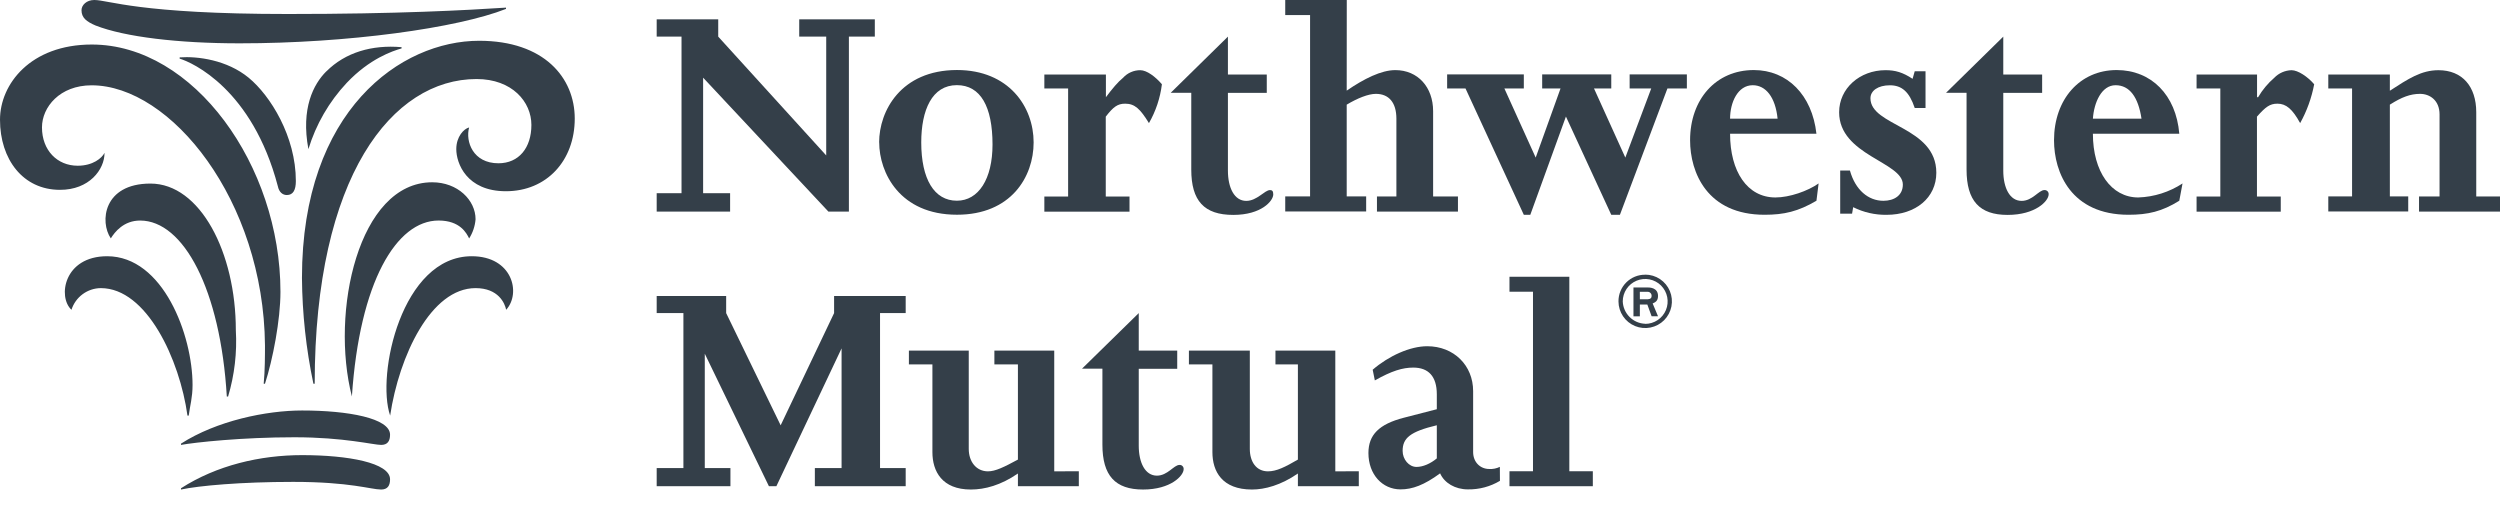 <?xml version="1.0" encoding="UTF-8"?>
<svg xmlns="http://www.w3.org/2000/svg" width="138" height="28" viewBox="0 0 138 28" fill="none">
  <path d="M37.62 2.022H36.249V1.068H39.646V2.022L45.607 8.58V2.022H44.117V1.068H48.29V2.022H46.859V11.679H45.726L38.812 4.288V10.666H40.302V11.679H36.249V10.666H37.62" fill="#343F49"></path>
  <path d="M50.853 7.864C50.853 6.071 51.449 4.7 52.82 4.7C54.131 4.7 54.787 5.892 54.787 7.979C54.787 9.886 54.012 11.079 52.82 11.079C51.568 11.079 50.853 9.886 50.853 7.86V7.864ZM48.532 7.86C48.532 9.529 49.664 11.853 52.824 11.853C55.805 11.853 57.056 9.767 57.056 7.86C57.056 5.892 55.685 3.865 52.824 3.865C49.72 3.87 48.528 6.134 48.528 7.864L48.532 7.86Z" fill="#343F49"></path>
  <path d="M58.96 4.884H57.648V4.114H61.046V5.366C61.404 4.889 61.701 4.531 61.995 4.292C62.115 4.16 62.262 4.054 62.426 3.983C62.589 3.911 62.766 3.874 62.945 3.875C63.302 3.875 63.78 4.233 64.137 4.651C64.044 5.406 63.801 6.136 63.422 6.796C62.945 6.021 62.647 5.723 62.11 5.723C61.688 5.723 61.454 5.902 61.038 6.438V10.85H62.349V11.684H57.648V10.85H58.96" fill="#343F49"></path>
  <path d="M64.623 5.122L67.781 2.022V4.114H69.926V5.128H67.781V9.419C67.781 10.369 68.138 11.089 68.793 11.089C69.39 11.089 69.807 10.492 70.105 10.492C70.225 10.492 70.284 10.552 70.284 10.731C70.284 11.089 69.629 11.863 68.078 11.863C66.47 11.863 65.758 11.089 65.758 9.359V5.122" fill="#343F49"></path>
  <path d="M74.338 5.003C75.293 4.347 76.246 3.87 77.022 3.87C78.272 3.87 79.108 4.819 79.108 6.135V10.844H80.479V11.679H76.008V10.844H77.081V6.552C77.081 5.658 76.664 5.181 75.948 5.181C75.531 5.181 74.935 5.42 74.338 5.777V10.84H75.412V11.674H70.945V10.84H72.316V0.83H70.945V0H74.342" fill="#343F49"></path>
  <path d="M79.882 4.884V4.108H84.115V4.884H83.042L84.77 8.699L86.141 4.884H85.128V4.108H88.942V4.884H87.989L89.718 8.699L91.148 4.884H89.956V4.108H93.115V4.884H92.042L89.419 11.858H88.942L86.439 6.433L84.472 11.858H84.115L80.896 4.884" fill="#343F49"></path>
  <path d="M95.5 6.552C95.5 5.658 95.922 4.704 96.752 4.704C97.467 4.704 98.004 5.36 98.123 6.552H95.5ZM100.267 7.383C100.029 5.238 98.658 3.867 96.81 3.867C94.723 3.867 93.293 5.476 93.293 7.741C93.293 9.534 94.243 11.855 97.407 11.855C98.481 11.855 99.256 11.675 100.268 11.081L100.387 10.126C99.791 10.548 98.778 10.9 98.004 10.9C96.453 10.9 95.5 9.471 95.5 7.383H100.267Z" fill="#343F49"></path>
  <path d="M101.579 9.414H102.116C102.415 10.486 103.13 11.084 103.964 11.084C104.56 11.084 105.037 10.785 105.037 10.188C105.037 8.937 101.52 8.578 101.52 6.195C101.52 4.883 102.653 3.874 104.083 3.874C104.62 3.874 105.033 3.993 105.574 4.351L105.693 3.934H106.289V5.96H105.693C105.394 5.066 104.978 4.708 104.322 4.708C103.666 4.708 103.249 5.007 103.249 5.424C103.249 6.973 106.885 6.973 106.885 9.537C106.885 10.908 105.752 11.858 104.142 11.858C103.502 11.868 102.868 11.723 102.295 11.436L102.235 11.793H101.579" fill="#343F49"></path>
  <path d="M107.422 5.122L110.581 2.022V4.114H112.726V5.128H110.581V9.419C110.581 10.369 110.938 11.089 111.594 11.089C112.19 11.089 112.544 10.492 112.846 10.492C112.878 10.489 112.911 10.493 112.941 10.504C112.971 10.515 112.999 10.532 113.022 10.555C113.044 10.578 113.062 10.605 113.073 10.636C113.084 10.666 113.088 10.698 113.085 10.731C113.085 11.089 112.368 11.863 110.819 11.863C109.27 11.863 108.554 11.089 108.554 9.359V5.122" fill="#343F49"></path>
  <path d="M115.528 6.552C115.588 5.658 116.005 4.704 116.779 4.704C117.554 4.704 118.032 5.36 118.211 6.552H115.528ZM120.297 7.383C120.118 5.238 118.747 3.867 116.84 3.867C114.812 3.867 113.382 5.476 113.382 7.741C113.382 9.534 114.331 11.855 117.496 11.855C118.568 11.855 119.344 11.675 120.297 11.081L120.476 10.126C119.748 10.603 118.903 10.871 118.032 10.9C116.542 10.9 115.528 9.471 115.528 7.383H120.297Z" fill="#343F49"></path>
  <path d="M122.562 4.884H121.251V4.114H124.589V5.366H124.648C124.885 4.961 125.187 4.598 125.542 4.292C125.792 4.034 126.133 3.885 126.492 3.875C126.849 3.875 127.385 4.233 127.743 4.651C127.601 5.403 127.34 6.127 126.968 6.796C126.546 6.021 126.193 5.723 125.715 5.723C125.293 5.723 125.06 5.902 124.584 6.438V10.85H125.898V11.684H121.251V10.85H122.562" fill="#343F49"></path>
  <path d="M129.834 4.884H128.522V4.114H131.92V5.008C132.934 4.352 133.649 3.875 134.603 3.875C135.915 3.875 136.689 4.77 136.689 6.196V10.845H138V11.68H133.53V10.845H134.663V6.314C134.663 5.54 134.126 5.181 133.589 5.181C133.052 5.181 132.576 5.36 131.92 5.777V10.84H132.934V11.674H128.522V10.84H129.834" fill="#343F49"></path>
  <path d="M18.015 3.941C19.069 2.885 20.547 2.463 22.166 2.604V2.673C21.668 2.814 20.407 3.236 19.14 4.574C18.164 5.615 17.44 6.867 17.024 8.233C16.602 5.982 17.305 4.645 18.01 3.941H18.015ZM9.916 3.167V3.236C10.62 3.448 13.928 4.926 15.335 10.274C15.406 10.625 15.617 10.766 15.833 10.766C16.184 10.766 16.331 10.485 16.331 9.993C16.331 7.53 14.924 5.277 13.728 4.292C12.531 3.307 10.906 3.096 9.921 3.167H9.916ZM5.202 0C4.78 0 4.499 0.281 4.499 0.563C4.499 0.985 4.78 1.195 5.273 1.407C6.892 2.041 9.847 2.392 13.223 2.392C19.2 2.392 25.256 1.548 27.931 0.492V0.421C25.75 0.562 21.954 0.773 15.898 0.773C7.67 0.775 5.982 0 5.207 0H5.202ZM5.765 8.445C5.624 8.726 5.132 9.148 4.287 9.148C3.166 9.148 2.317 8.303 2.317 7.032C2.317 5.911 3.302 4.709 5.057 4.709C9.415 4.709 14.556 11.044 14.627 19.065C14.627 19.563 14.627 20.473 14.556 21.182H14.627C15.059 19.846 15.481 17.663 15.481 16.11C15.481 9.137 10.696 2.458 5.066 2.458C1.688 2.458 0 4.64 0 6.609C0 8.791 1.266 10.479 3.307 10.479C4.926 10.485 5.77 9.359 5.77 8.445H5.765ZM25.89 7.037C25.609 7.108 25.187 7.535 25.187 8.233C25.187 9.008 25.75 10.556 27.926 10.556C30.179 10.556 31.726 8.866 31.726 6.545C31.726 4.292 30.037 2.251 26.448 2.251C22.156 2.251 16.668 6.052 16.668 15.341C16.684 17.304 16.896 19.261 17.3 21.182H17.371C17.371 9.711 21.663 4.363 26.307 4.363C28.279 4.363 29.333 5.63 29.333 6.896C29.333 8.162 28.64 9.013 27.514 9.013C26.107 9.013 25.685 7.811 25.895 7.037H25.89ZM16.676 22.659C14.705 22.659 11.961 23.223 9.991 24.489V24.559C10.765 24.418 13.369 24.137 16.254 24.137C18.994 24.137 20.612 24.559 21.039 24.559C21.39 24.559 21.531 24.348 21.531 23.996C21.532 23.083 19.21 22.659 16.677 22.659H16.676ZM16.676 25.123C14.354 25.123 11.961 25.686 9.991 26.952V27.022C10.976 26.811 13.298 26.6 16.183 26.6C19.35 26.6 20.476 27.022 21.039 27.022C21.39 27.022 21.531 26.811 21.531 26.459C21.532 25.544 19.21 25.123 16.677 25.123H16.676ZM26.04 14.144C22.17 14.144 20.763 20.689 21.536 22.941C22.034 19.633 23.788 15.904 26.251 15.904C27.518 15.904 27.87 16.748 27.94 17.1C28.779 16.185 28.288 14.144 26.04 14.144ZM25.899 13.159C26.1 12.841 26.221 12.479 26.251 12.103C26.251 11.049 25.265 10.062 23.858 10.062C19.777 10.062 18.229 17.241 19.425 21.885C19.848 15.551 21.888 12.173 24.211 12.173C25.402 12.174 25.755 12.873 25.895 13.159H25.899ZM10.418 22.941C10.489 22.377 10.629 21.956 10.629 21.252C10.629 18.512 9.01 14.144 5.914 14.144C3.523 14.144 3.175 16.397 3.945 17.1C4.054 16.756 4.27 16.455 4.56 16.24C4.851 16.025 5.202 15.907 5.563 15.904C8.096 15.904 9.921 19.845 10.348 22.941H10.418ZM7.736 12.174C10.128 12.174 12.169 15.975 12.52 21.887H12.591C12.945 20.701 13.09 19.462 13.018 18.227C13.018 13.935 11.048 10.133 8.304 10.133C5.7 10.133 5.495 12.25 6.117 13.159C6.333 12.808 6.826 12.174 7.736 12.174Z" fill="#343F49"></path>
  <path d="M37.724 17.283H36.249V16.339H40.084V17.283L43.092 23.477L46.042 17.283V16.339H49.994V17.283H48.578V25.837H49.994V26.839H44.98V25.837H46.455V19.23L42.856 26.839H42.444L38.904 19.525V25.837H40.32V26.839H36.249V25.837H37.724" fill="#343F49"></path>
  <path d="M59.551 26.013V26.839H56.189V26.137C55.249 26.786 54.359 27.022 53.593 27.022C52 27.022 51.469 26.018 51.469 24.957V20.114H50.171V19.352H53.475V24.78C53.475 25.487 53.892 26.018 54.536 26.018C54.949 26.018 55.422 25.783 56.189 25.369V20.114H54.89V19.352H58.194V26.018" fill="#343F49"></path>
  <path d="M59.727 20.351L62.859 17.283V19.353H64.983V20.356H62.859V24.603C62.859 25.543 63.214 26.256 63.862 26.256C64.451 26.256 64.801 25.665 65.101 25.665C65.132 25.662 65.165 25.666 65.195 25.676C65.225 25.687 65.252 25.704 65.274 25.727C65.297 25.75 65.314 25.777 65.325 25.807C65.336 25.837 65.34 25.869 65.337 25.901C65.337 26.256 64.629 27.022 63.096 27.022C61.562 27.022 60.853 26.256 60.853 24.544V20.351" fill="#343F49"></path>
  <path d="M75.006 26.013V26.839H71.644V26.137C70.705 26.786 69.816 27.022 69.108 27.022C67.456 27.022 66.925 26.018 66.925 24.957V20.114H65.628V19.352H68.99V24.78C68.99 25.487 69.344 26.018 69.993 26.018C70.465 26.018 70.932 25.783 71.644 25.369V20.114H70.405V19.352H73.709V26.018" fill="#343F49"></path>
  <path d="M79.312 23.477V25.303C78.958 25.598 78.545 25.774 78.191 25.774C77.773 25.774 77.425 25.357 77.425 24.889C77.425 24.182 77.837 23.828 79.312 23.474V23.477ZM82.792 25.77C82.609 25.86 82.406 25.901 82.202 25.888C81.731 25.888 81.317 25.534 81.317 24.949V21.59C81.317 20.173 80.256 19.112 78.781 19.112C77.841 19.112 76.658 19.643 75.772 20.409L75.891 20.999C76.83 20.469 77.425 20.291 78.014 20.291C78.84 20.291 79.312 20.764 79.312 21.766V22.589L77.483 23.061C76.126 23.414 75.537 24.001 75.537 25.007C75.537 26.187 76.304 27.014 77.311 27.014C77.96 27.014 78.61 26.778 79.494 26.129C79.73 26.66 80.32 27.014 81.028 27.014C81.65 27.025 82.263 26.861 82.797 26.542L82.792 25.77Z" fill="#343F49"></path>
  <path d="M84.621 16.103H83.323V15.277H86.627V26.013H87.924V26.839H83.323V26.013H84.621" fill="#343F49"></path>
  <path d="M90.815 15.159C91.106 15.159 91.391 15.245 91.634 15.407C91.876 15.569 92.065 15.799 92.177 16.068C92.289 16.337 92.318 16.633 92.262 16.919C92.205 17.205 92.065 17.468 91.86 17.675C91.654 17.881 91.392 18.022 91.106 18.079C90.82 18.137 90.524 18.108 90.254 17.998C89.984 17.887 89.754 17.699 89.591 17.457C89.428 17.215 89.341 16.93 89.34 16.639C89.338 16.445 89.375 16.252 89.449 16.072C89.522 15.892 89.631 15.729 89.768 15.592C89.905 15.454 90.069 15.346 90.248 15.272C90.428 15.199 90.621 15.162 90.815 15.164V15.159ZM90.815 17.878C91.06 17.878 91.299 17.805 91.503 17.669C91.707 17.533 91.866 17.339 91.96 17.113C92.053 16.886 92.078 16.637 92.03 16.397C91.982 16.157 91.864 15.936 91.691 15.762C91.518 15.589 91.297 15.471 91.057 15.423C90.816 15.376 90.567 15.4 90.341 15.494C90.114 15.588 89.921 15.746 89.785 15.95C89.648 16.154 89.576 16.394 89.576 16.639C89.589 16.963 89.724 17.27 89.954 17.498C90.183 17.727 90.491 17.861 90.815 17.872V17.878ZM90.52 17.46H90.167V15.867H90.933C91.051 15.867 91.523 15.867 91.523 16.339C91.523 16.634 91.345 16.693 91.227 16.751L91.523 17.459H91.169L90.933 16.811H90.52V17.46ZM90.52 16.521H90.872C90.991 16.521 91.168 16.521 91.168 16.344C91.171 16.313 91.167 16.28 91.156 16.25C91.145 16.221 91.128 16.193 91.105 16.171C91.083 16.148 91.056 16.131 91.026 16.12C90.996 16.109 90.963 16.105 90.932 16.108H90.519L90.52 16.521Z" fill="#343F49"></path>
</svg>
